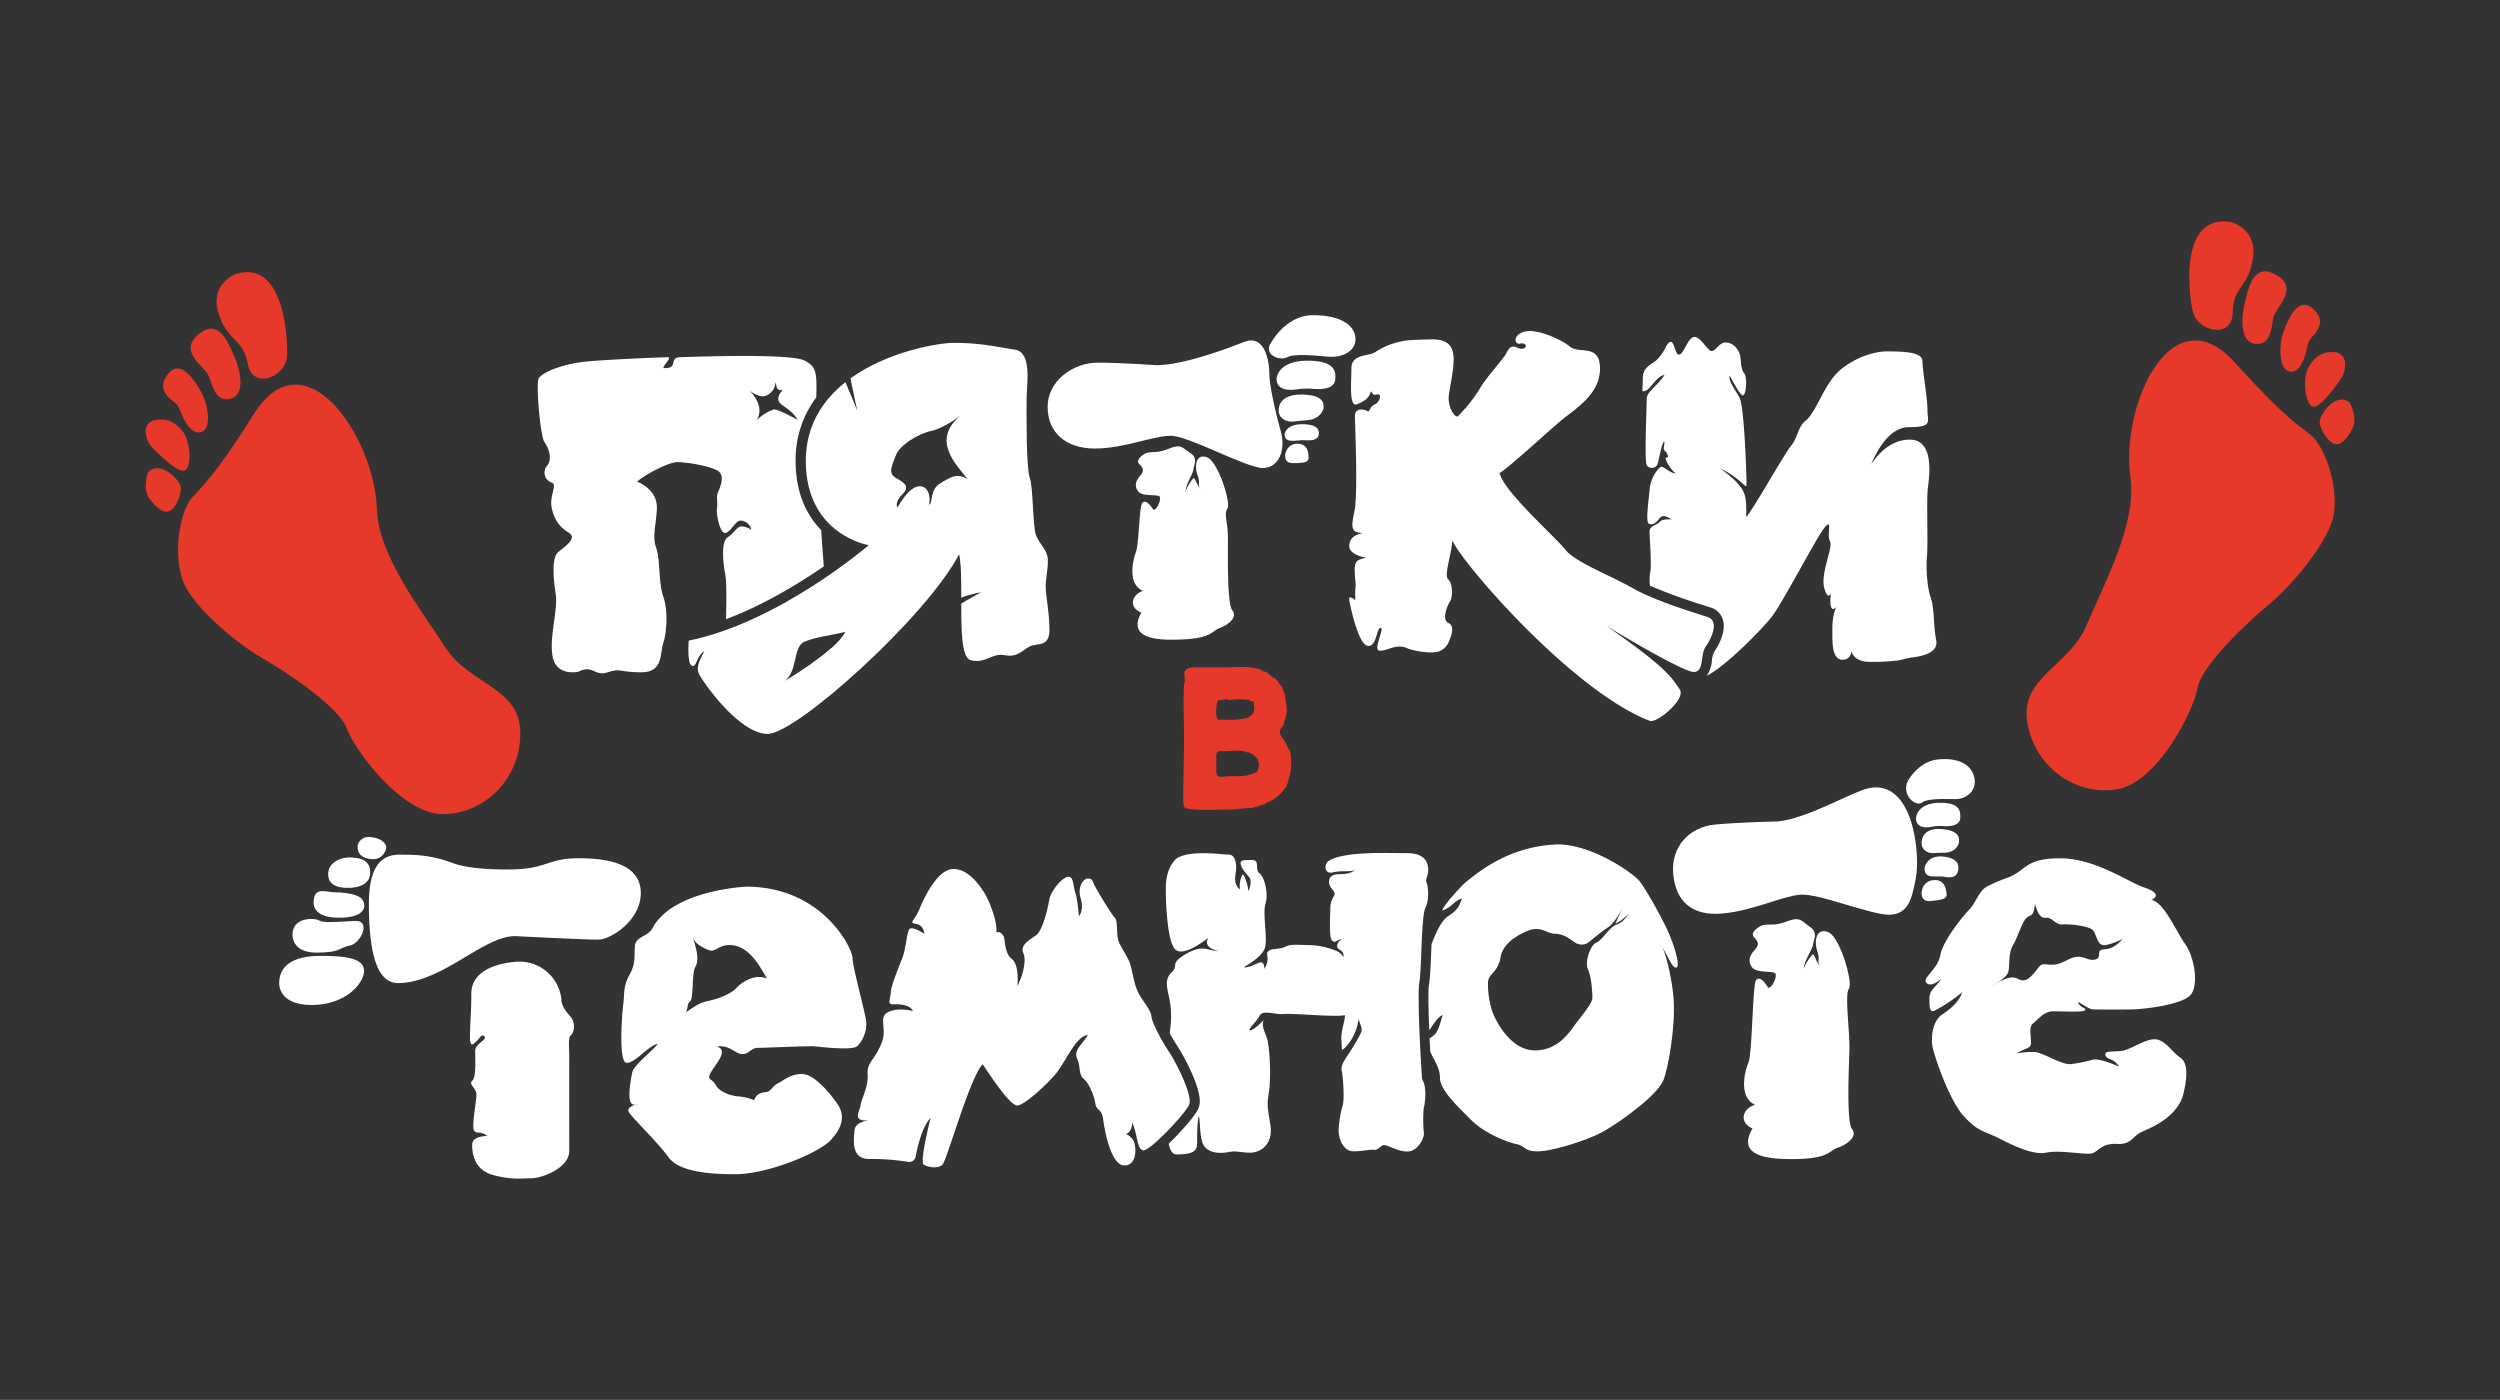 <?xml version="1.0" encoding="UTF-8"?> <svg xmlns="http://www.w3.org/2000/svg" viewBox="0 0 1000 559.96"><rect x="0" y="0" width="1000" height="559.96" fill="#333333" stroke="none"/> <defs> <style>.cls-1{fill:#fff;}.cls-2{fill:#e73929;}</style> </defs> <g id="Темный_фон" data-name="Темный фон"> <path class="cls-1" d="M418.29,235c-.09-3.92,1-7.24.85-11.15s-3.24-6-4.68-9.62-1.11-19-2.56-23.15-1.27-24.68-1.27-31S413,141,406,139.88s-14-2.75-24.32-2.75c-6.21,0-26.35,3.32-41.46,14.19.09,1,2.68,12.91,2.68,12.91s-4.75-11.52-4.75-11.35c-9.05,7.18-15.83,17.34-15.83,31.49,0,29.62,25.18,33.7,25.18,33.7s-35.91,30.89-72,38.17c0,0-.77,8.81,1.15,10s1.78-3.58,5-5.75c-.38,1.41-3.57,5.62-2.17,8.81s16.09,24.26,27.58,24.26,63.57-46.85,76.59-71.87c.85,4,.87,10.58.85,17.42,2.38-1.18,8-2.23,8-2.23s-5.68,3.09-8,4.59c0,10.92.15,21.7,3.75,22.6,6.13,1.53,8.43-3,13.62-2s7.06-2,10-3.49,8,.51,7.92-6.81S418.37,238.92,418.29,235ZM312.84,273c6.64-3.23,3.92-14.29,9-16.34s9.28-2.21,16.26-3.91C334.46,260.54,312.84,273,312.84,273ZM376,193.39c-4.17,2.47-2.89,8.34-4.34,8.51.94-5.62-2-8.42-5.36-7.06s-5.87,5.78-7.32,8.17c-.43-1-.77-2.47,2.13-5.45s.68-4.43-2.73-6.38-1.53-5,0-9.11,9.11-8.68,14.13-9.7,11.49-6,11.49-6c-11.4,9.78-1.79,19.15,3.06,25.27C382.63,189.05,380.16,190.92,376,193.39Z"></path> <path class="cls-1" d="M333.52,263.6a30.57,30.57,0,0,1-.84-4.47,92,92,0,0,1-8.18,6.37C327.68,264.85,330.75,264.17,333.52,263.6Z"></path> <path class="cls-1" d="M287.05,188.28c3.15,1.88,1,6.56.17,8.6s-.08,3.83-.42,6.3.93,8.85,2.72,9.87,4.43-4.09,6-4.68,4.6.93,5,3.57a7.25,7.25,0,0,0-3.92-1.36c-1.53-.17-2.81,2.47-5.53,4.34s-1.87,10-1,14.64c.61,3.31.52,9.38.35,18.12,15-5.64,29-14.19,39.1-21.12-.36-4.74-.72-9.64-1.05-14.52-5.29-5.43-10.23-14.11-10.23-27.67a41.43,41.43,0,0,1,8.27-25.4c.28-10.1.05-12.13-4.53-14.69-5.49-3.06-45.19-1.53-49.91-1.4s-.51,4.72-6.51,4.34c-1.14-.07,3.44-4.34,1.66-4.34s-24.39.89-33.2,1.79-17.61,4.34-18.63,6.89.76,23.11,2.38,25.28,3.36,6.76,1.06,9.44a4.23,4.23,0,0,0,1.88,6.77c2.38.89-1.11,5.36,0,10.21s3,7.41,6.8,9.83-2.17,5.75-4.46,8-1.79,10-.77,16.47-2.81,17.75-1.15,25.41,10.21,5.74,10.21,5.74c6-3.06,6.26,2,11.75.21s4.47,0,13.4,0,7.41-7.61,8.81-11.7,2-12.89,0-18.64-1.15-14.93-2.81-19.4-.13-8.55.26-15.57-6-10.26-7.92-10.94c2.81-2.55,12.43-7.83,16.17-7.83S283.9,186.41,287.05,188.28Zm19.54-30.08a5.88,5.88,0,0,0,3.57-5.43c.7,2.36.25,3.26,3.06,3.39-1.72,1.08-2.68,3.7-1.08,5.23s5,3,6.89,6.57c0,0-8-4.53-9.64-4.14a17.79,17.79,0,0,0-6.95,4.53s4.34-5-2.68-12.19C299.76,156.16,303.78,159.54,306.59,158.2Z"></path> <path class="cls-1" d="M458.12,181.39s-4.34,2.3-2.39,4.26,1.79,2.89.17,4.85-2.2,3.91-.67,6,6.46,1.28,8.25,1.87-1.28,6.89-2.3,5.28-3.15-4.17-4.34-2.3-1.21,16.17-2.5,19.57-3.37,12.69,2.82,15.43c-4.72,1.66-5.68,6.7-.64,8.68-1.85,3.58-4.91,10.85,11.87,10.85s16-3.44,19.47-4.66,7.28-4.4,5.11-7-1.79-21.89-1.79-28.78-1.74-9.75-.21-12-3.75-18.83-8.09-20.49-5.23,3.13-3.89,7-.13,3.19,1.08,5.42c-1.91-2.36-1.72-3.89-2.68-4.15a18.29,18.29,0,0,0-3.19,5.36c.26-3.19,3-7.08,3.19-8.87s1.79-4.49-1.08-6.36-3.51-3.21-6.26-2.7c-1.49.27-3.62,1.45-6,1.91C462.05,181,459.84,180.61,458.12,181.39Z"></path> <path class="cls-1" d="M462.59,146.07s-13.92-1-23.62-1-19.92,7.28-19.92,17.62,7.28,16.72,18.9,16.72,23.36-5.11,30.38-5.11,30.26,12.9,36.77,12.9,9.36-7.24,7.14-15-4.59-18.9-4.51-22.55-1.19-16.35-10.12-12.86C492,139,473.61,146.07,462.59,146.07Z"></path> <path class="cls-1" d="M507.82,138.16s5.79-12.09,17.45-12.09,16.93,4.51,16.93,9.62-5.78,7.4-10.64,7-13.87-1.37-16.59.17S506.2,142.33,507.82,138.16Z"></path> <path class="cls-1" d="M510.63,151.43s.34-7.15,12.42-7.15,11.07,5.37,11.07,7.15c0,4.26-5.64,4.43-9.29,4.1a25.1,25.1,0,0,0-5.94.19C515.58,156.22,510.63,156.18,510.63,151.43Z"></path> <path class="cls-1" d="M511.48,164.2s-.68-6.38,8.94-6.38,9,4.08,9,5.27c0,1-1.5,4.63-6.58,5-1.73.13-3.45.26-5.16.49C514.4,169,511.48,167.3,511.48,164.2Z"></path> <path class="cls-1" d="M513.82,173.69s.42-4,7-4,6.72,2.51,6.72,3.66c0,3-3.49,2.89-6,2.72S513.82,177.73,513.82,173.69Z"></path> <path class="cls-1" d="M514.11,183a4.24,4.24,0,0,1,.25-2.2,4.67,4.67,0,0,1,4.49-3.31c4.18,0,4.57,3.35,4.57,5.74,0,1.79-2.52,1.93-4.95,2C516.46,185.27,514.52,185.39,514.11,183Z"></path> <path class="cls-1" d="M564.78,136a29.72,29.72,0,0,0-14.53,4.75,6.46,6.46,0,0,1-1,.53c-2.87,1.15-8.68.71-8.68,6s-1.08,15.72,2.24,14.41,4.59-2.53,5.29-4.45.26,1.28,2.56.58,1.34,3.11-.83,4-1.79,3.36-3,2.59-4.85-1.4-4.85,2,1.29,31.45-.24,38.34-1,8.17,3.32,8.51c-3.74.68-5.36,2.55-5.36,5.19s3.66,4.09,6.89,4.68c-5,.94-5.19,1.49-4.3,10.81a31.39,31.39,0,0,0-.12,6.13s-2.9-2.43-2.47,0,3.59,17.62,7.31,18.25,3.46-7,5.24-7.15-3.19,8.69-.51,9.07,6.64-2.81,10.6-1.15,11.49,2.62,13.91,1.18a7.23,7.23,0,0,0,3.58-4.31c.64-1.59,2.23-5.58-.51-6.8s-.39-7,.72-8.67,1.11-7.23-.77-8.76,1.67-11,1.6-15.66c3.77,9,48.2,60.47,79,72.25,2.95,1.13,14.57-8.69,12.06-12.51-3.53-5.36-6.32-9.4-29.29-25.4,0,0,31,18.89,35.1,18.38s2.17-6.76,4.6-10.21,5.36-10.21.76-11.75-20.93-6.38-29.87-11.49S630,224.84,626.12,219.86s-24.51-23.11-26.3-30.64c3.45-1.92,20-17.23,25.15-21.45S640,157.69,640,147.48s-8.3-5.75-12-8.81-11.61-6.26-16-6.26-6.57,2.81-5.55,4.34,1.53.13,3.19.77.19,2.93-2.61,1.59-3.45.32-4.73,2.56-8.1,9.7-10.34,13.72a60,60,0,0,1-8.81,11.11c-1.08.83-4.34-3.66-3.57-8.77s1.87-9.53,1.87-14.21-2.13-7.75-8.17-7.75C571.11,135.77,567.92,135.87,564.78,136Z"></path> <path class="cls-1" d="M774.46,255.94c-1.11-5.19-.68-12.76-2.13-16.76s-2-11.75-1.53-16.85-.26-22.3.34-27.07,2.72-19.4-7.24-19.4-15.4,10-15.4,10,5.28-15,15.06-15,7.41-2.13,7.41-7.06-2-15.75-2-19.32-6.89-3.92-14.13-3.92-16.85,4.43-21.44,10.22-7.58,14.64-11,17.36-3,6.47-5.87,10-14.81,24.85-18,28.68c-.17-8.51,1-11.06-10.39-19.4,8.35,3.91,10.39,8.59,10.47,6.47s-.85-31.41-2.81-34.9-4.59-6.81-3.91-8.68c1,1.62,4.08,7.83,5.28,7.83s2-7,.42-8.94-1-6.12-1.87-8.08S693,137,690.29,137s-3.92,3.41-5.62,3.41-4.25-5.62-6.89-5.62-4.26,7.07-6.22,7.07-1.74-8.55-5-3.54c0,0-1.86,4.22-4.54,6.2s-4.91,2.68-4.91,7.34-.77,5.17,1.28,4.34,4.34-5.88,7.4-6.2c-2.68,4.28-7.09,6.64-7.09,9.45s-1,25.21,0,26.66a2.51,2.51,0,0,0,4.09,0c.76-1.36,1.53-7.91,2.89-9.7.34,1.87-.76,3,.26,3.91s1.87,2.9.64,2.73,1.48,4.68,3.78,6.38c-2.21-.17-4.76-2.72-5.78-2.72s-4.35,4.34-4.69,8.76-1.78,13.28-.34,14,2.8-.26,4.13-2,3-.93,4.9.26c-2.56,0-3.76,0-4.9,1.19s-3.87,1.45-3.87,3.74,1,14,.19,16.68a19.64,19.64,0,0,0,0,4.94,217,217,0,0,0,21.67,7.89l2.68.87a7.26,7.26,0,0,1,4.74,4.66c1.75,5.33-2.61,11.91-3.5,13.18a9.54,9.54,0,0,0-.82,3.32,12.76,12.76,0,0,1-2.06,6.11c7.66-3.82,22.13-18.7,25.91-23.48,4.34-5.49,18.63-33.19,21.57-36.25s.38,3.19,1.79,5.87-4.09,13.15-2.17,19.15,2.76-.72,2.4,3.62.92,5.36,2.28,3.49c-1.79,4.68-1.53,7.74-1.53,12.25s.68,8.94,4.08,8.94,3.58-3.49,3.58-3.49.42,4.34,7.48,4.34a81,81,0,0,0,9.71-.43c3-.17,3.32-.85,7.23-1.36S775.56,261.13,774.46,255.94Z"></path> <path class="cls-1" d="M704.39,370.34s-4.81,2.38-2.73,4.58,1.86,3.21,0,5.3-2.53,4.21-.93,6.58,7,1.59,9,2.3-1.61,7.49-2.67,5.69-3.31-4.65-4.67-2.64-1.48,29.15-3,32.83-4.07,13.75,2.6,16.93c-5.21,1.67-6.41,7.15-1,9.47-2.13,3.85-5.7,11.7,12.64,12.21s17.6-3.27,21.41-4.49,8.08-4.59,5.79-7.44-1.28-24-1.07-31.5-1.95-22.23-.21-24.64-3.51-20.69-8.2-22.63-5.82,3.25-4.47,7.48-.24,3.48,1,6c-2-2.64-1.76-4.31-2.8-4.62a19.6,19.6,0,0,0-3.65,5.76c.37-3.47,3.49-7.64,3.76-9.59s2.09-4.85-1-7-3.74-3.62-6.76-3.15c-1.63.26-4,1.48-6.61,1.91C708.7,370,706.3,369.54,704.39,370.34Z"></path> <path class="cls-1" d="M711.17,328.57s-14.83.29-25.1,1.24-17.78,8.83-16.77,19.78,7.45,16.94,19.75,15.8,23.54-6.83,31-7.52,29.54,8.67,36.43,8,8.22-6.15,9.85-14.56c1.88-9.73-1-39.91-19-36C741,316.67,722.83,327.49,711.17,328.57Z"></path> <path class="cls-1" d="M765.79,320.94a6.43,6.43,0,0,1-2.22-9.26c1.94-3,5.8-7.36,11.9-7.93,9.3-.86,13.92,3.19,14.39,8.23s-3.94,7.72-7.84,7.66-11.19-.31-13.22,1.4C768.09,321.64,766.94,321.52,765.79,320.94Z"></path> <path class="cls-1" d="M766.39,327.31s.1-5.95,9.22-6.19,8.47,4.23,8.51,5.72c.09,3.53-4.16,3.79-6.92,3.58a16.85,16.85,0,0,0-4.48.29C770.24,331.19,766.5,331.25,766.39,327.31Z"></path> <path class="cls-1" d="M768.65,336.91s-.17-5.84,7.79-5.3,7.22,4.22,7.14,5.3-1.52,4.13-5.75,4.18c-1.44,0-2.87,0-4.3.15C770.77,341.44,768.46,339.74,768.65,336.91Z"></path> <path class="cls-1" d="M769.87,346.94s.89-4.94,7.32-4.32,6.25,3.75,6.11,5.18c-.36,3.73-3.74,3.28-6.21,2.83S769.38,352,769.87,346.94Z"></path> <path class="cls-1" d="M768.77,358.35a4.46,4.46,0,0,1,.05-2.35,5,5,0,0,1,4.43-3.95c4.42-.41,5.16,3.1,5.39,5.64.18,1.89-2.47,2.29-5,2.58C771.48,360.51,769.44,360.82,768.77,358.35Z"></path> <path class="cls-1" d="M203.72,347.77s-14.94.39-22.6-2.55a51.34,51.34,0,0,0-18.63-3.32c-4.22,0-14.94-2-14.94,19.53s3.83,31.79,11.62,31.79c17.61,0,34.08-18.77,46.85-18.77,0,0,28.08,1.41,33.19,1.41s17.11-7.66,17.11-18.64S244.7,343.3,231.68,343.3,218.78,347.77,203.72,347.77Z"></path> <path class="cls-1" d="M111.68,393.22S111,402,124.7,402s20.93-8.85,20.93-13.58-5.87-6.08-17.36-6.08S111.68,386.58,111.68,393.22Z"></path> <path class="cls-1" d="M117,373.82s-.51,7.23,9.53,7.23,8.94-2,13.36-2.81,8.85-10.21,2-9.87-12.43.95-14.21-.17S117,366.75,117,373.82Z"></path> <path class="cls-1" d="M125.55,359.77s-2,7.32,10,7.32,11-5.87,8.85-7.83-8.42-2.38-11-2.38S126.06,354.75,125.55,359.77Z"></path> <path class="cls-1" d="M140.53,343a11.2,11.2,0,0,0-5,.86c-2,.88-4.26,2.58-4.26,5.79,0,5.83,6.81,5.48,8.51,5.48s8.3-.5,8.3-6.08C148.06,344.21,144.57,343.19,140.53,343Z"></path> <path class="cls-1" d="M143.12,338s-1.2,5.1,5.54,5.66c4.63.38,6.19-4.16,5.78-5.28-.78-2.16-3.37-3.31-6.64-3.58A4.44,4.44,0,0,0,143.12,338Z"></path> <path class="cls-1" d="M207.17,384.67s-18.64.38-18.64,12.76-1.66,21.7.76,20.17,3.2-4.47,4.47-3.06-3.7,2.81-3.7,5.87.51,10.34-1.15,11.87,1.66,2.81,1.66,5.62-1.91,12.38-1,14.17,2.3,0,5.36,2.3c-3.19.13-6.06,1-6.06,3.57s.36,9.83,8.19,12,11.83,1.36,15.57,1.36,15.07-3.83,15.07-11-.05-33.36,0-37.19-.6-8.17.68-9.06,1.91-4.85,0-7.15-3.83-4.47-3.83-7.28A16.87,16.87,0,0,0,207.17,384.67Z"></path> <path class="cls-1" d="M346.49,408.73c-.39-3.83-5.49-22-5.49-25.6s-11.88-28.46-42.51-28.46c0,0-29.22,1.28-37.41,16.46-2,3.79-6.89,3.2-7.15,7.54s.39,6.72-2.17,11.34-1.91,7.55-2.42,11.38-2.05,23.49,1.27,23.74,8.56-6.76,12.51-7.65c-1.91,2.8-9.57,8.42-10.21,11.48s-2.68,13.41,1,12.9-4.47.25-2.17,3.32,11.88,12.38,15.58,17.61,13.66,6.9,26.68,6.9,33.44-8.43,38.3-13.66,5.74-10,2.68-14.43-9.32-12-14.17-12-7.41,2.68-9.58,3.7-2.89,3.2-4.38,3.45-4.17.26-5.19,3.32a21.17,21.17,0,0,0-6.51-1.53c-2.3-.13-7.41-1.66-8.88-4.53s-3.57-1.73-2.1-4.73,7.79-9.19,2.55-10.66c5.17-.83,7.28,3,10.21,3s3.26-2.49,6.39-2.49,20.3-.83,22.78-.57,14.43,1.6,16.54.06S346.87,412.56,346.49,408.73ZM294.44,395.3c-2,2.22-7.19,4.26-11.23,5.11s-5.32,2.34-9.19,4.68c1.4-.89.51-3.44,2-4.51s.64-11.23,2.08-13.74,1-6.13-1.06-11.92c1.32,3.62,7.13,5.33,7.13,5.33,2.59.13,3.47-2.22,7.68-2.22,8.34,0,12.76,10,15,13.4C301.68,389.3,296.44,393.09,294.44,395.3Z"></path> <path class="cls-1" d="M667.69,373.65c-2.56-6-10-19.23-12.17-21.54-3.41-3.66-20.29-15.18-33.88-14.29-13.28.86-24.68,5.94-36.08,15.7,0,0-7.75,7.83-8.68,10.68,3.87-1.15,4.76-4,7.91-4.81-1.15,3.23-1.95,4.79-5.4,7-3,1.92-5.07,6.84-6.78,11.27-.05,1.21-.1,2.38-.14,3.4-.26,6.4-.44,10.42-.86,12.57s-.25,10.09.09,18.48c1.81-2.47,3.28-5.24,5.43-6.14-.76,1.78-1.36,5.78-3.15,7.74a12.16,12.16,0,0,1-2.15,1.61c.08,1.78.17,3.54.26,5.23C573.46,424,576,427,576,431.18c0,4.85,7.32,11.66,12.59,16.93s14.47,8.85,18,9.54,2.89,2.89,8.51,2.89,19.4-4.26,25.7-7.66,22.47-14.81,24.68-21.11,4.34-20.59,4.08-29.78-3.32-21.11-4.93-23.66c3.15,5.27,4.25,8.85,5.87,8.68S670.24,379.69,667.69,373.65Zm-21.07-3.83c-2.87.95-5.76,6.36-8.06,7.19s-4.79,7.66-3.38,10.72,1.78,9.32,1.78,11.42-3.83,6.58-6.25,9.77-7,11.24-16.73,11.24-15.7-11.75-17-15.45a34.79,34.79,0,0,1-1.79-11.49c0-4,3.83-3.57,5.1-10.6s11.22-10.45,11.22-10.45c4.91-1.85,7.3,1.33,10.49,1.33s5.42,1.72,7.85,3.38a4.72,4.72,0,0,0,6-.26,94.82,94.82,0,0,1,7.79-6c2.17-1.53,4.42-5.89,5.23-6.83-.82,1.2-1.34,2.81-2.75,5.56,2.24-.58,3.64-2.62,5.62-3.83C649.64,367.43,649.5,368.86,646.62,369.82Z"></path> <path class="cls-1" d="M348.11,448.11c.34,0-6,.17-6.3,4s-1.61,11.75,6.3,11.49a88.74,88.74,0,0,1,15.22,1.16,2.55,2.55,0,0,0,2.9-2c.79-4.12,2.71-12.35,6-15.54,0,0-4.51,17.61-2.73,18.64s5.71,1.78,7.49,0,11-35.07,16.09-40.17c4.93,7.48,11.23,16.51,13.79,16.51s10.38-7,14.8-11.92,8.34-15.66,13.45-16.34c-2.38,4.26-5.79,6-4.25,9.53s.34,6.13,2.72,8.17,4.25,7.49,4.59,10,2.56,1.87,3.07,6,3.06,18.56,8.51,18.56,4.87-8.6,3.28-10.51-2.68-2-2.68-2,2.68-1,2.48-4.78c2.24,4.85,1.86,10.72,4.41,11.23s16.72-14.49,18.38-18.19-5.36-17.24-8.17-21.45-6.64-11.36-6.89-13.91-3.07-5.62-5-9.07-2.43-8.3-3.45-11.74-4.47-7.41-5-10.47,0-7-1.27-8.3S438,355,437.43,353.33s-1.08-1.92-2.42-1.92-4.22,3-2.75,7.92-.7,7.15-.7,7.15-.45-6.39-1.41-9.32-.63-6.45-2.8-6.45-6.9,5.32-7.58,9-2.64,12.51-5.44,14.47-6.39,4-5,7.06-.34,9.36-2.38,13.19c.43-5.19-.17-9.28-2.38-11s-2.56-5.7-2.81-7.74-2-3.32-3.23-2.73c.51-3.91-2.56-12.25-4.69-15.66s-6.55-9.7-12.51-9.7S370,358.16,367.94,363.26s-4.68,5.87-1.53,6.3,3.32,3.92,3.32,3.92-4.94-3.24-6-1.79-1.27,7.32-2.64,11.06-4.59,11.07-4.76,14.13-1.7,4.94,1.1,4.85,6.73.26,7.75,2.72c-4.6-1.27-11.83-.85-11.92,3.32s1.2,6-1.53,11.49-5,6-4.68,10.81-2.55,9.53-2.81,12S340.28,448.88,348.11,448.11Z"></path> <path class="cls-1" d="M562.92,341.26c-8.42,0-24.85-.81-31.32,3-2,1.11-2.13,5.62,1.62,4.68s7.74.17,9.28-1.27c-1.88,1.7-4.52,2-6.64,2s-4.26.59-4.26,3.14,2.9,3.66,2.13,5.28-1.62,2.38-1.62,5.62-.59,10.93.64,12.38,1.75,0,4-.64c-1.32,1.07-3,3.19-.94,4.39a2.74,2.74,0,0,1,1.58,3,6,6,0,0,0-2.9-2.51,31,31,0,0,0-10.51-2.3c-2.13.13-7.61-.6-9.61.55s-5.41.85-6.43,1.49-1.28.77-.94,2.81-1.19,4.72-1.19,4.72-.08-3.19-1.79-2.64-5.14,2.43-6.46,1.88c1.57-.94,6.76-3.88,8.25-7.24s-.89-14.21.38-18.12-.36-10.71-2.4-12.18.38-5.29-2.94-5.29-5-.13-4.53,1.85,2.62,4,3.51,5.23.13,4.73-.51,5.3c0-1.4-1.15-5.87-2.23-6.7a9.51,9.51,0,0,0-1.09,6.06c-1.91-1.21-2.23-3.83-1.72-6.57s.13-7.34-2.74-7.34-15.71-2-20.94,1.59c0,0-4.28,3.19-4.28,11.75s.9,21.32,3.58,24.38,9.44-1.4,13.53-4.47c-1.66,2.43-.09,4.51,4.08,5.32-4.55,0-6.12-2.81-13,1.11s-2.93,4.64-5.7,7.27-2.25,5.11-1.32,9.54a35.41,35.41,0,0,1,.68,12.51,22.6,22.6,0,0,0-.22,2.61c.9,1.62,1.89,3.27,2.87,4.74a83.07,83.07,0,0,1,6.1,11.54c3.73,8.6,3.24,11.87,2.39,13.76-1.54,3.44-8.13,10.29-9.44,11.63-.86.88-1.65,1.66-2.39,2.38.54,2.56,1.49,4.27,3.08,4.27,5.87,0,8.29-1,8.29-4.21s0-9.83.77-11.11c.57,3.71.19,10,2.42,12.45s6.32,2.55,9.45,1.92,4.66.25,8.62.25,9.38-3.25,8-11.36-1.21-8.23-.45-13.66.26-17.75-.95-21-2.11-5-1.22-7.09c-2.36,2.62-4.72,4.28-5.61,4.15s2.68-3.44,4-5.87,5.74-.32,9.76-.64,20.69,1.34,24.26.45c.45,1.34-1.66,6.38-1.34,10s-.13,4.15.64,3.7,5.17-4.53,6.25-12.06c1,3.13,1.53,3.64,1,5.23s-4.66,8.17-5.74,9.77-2.49,3.83-2,5.68,1.11,11,.43,13.51a44.85,44.85,0,0,0-1.7,10.21c0,3.32,1.78,8.43,5.95,8.43s6.3-.85,8.17-.6,2.56-1.87,4.17-1.87,5.2,2.55,9.28,2.55,6.89-5.53,6.55-7.57-.37-8.68,0-10,1.42-8.08-.71-11.32c-.59-7.23-2-34.12-1.1-38.89s.73-26.47,2.41-29.7,1.08-8.85.48-10,.46-2.64.61-4.51S571.35,341.26,562.92,341.26Z"></path> <path class="cls-1" d="M874,377.52c-3.83-5.49-8.49-16.73-13.47-17.56,2.49-1.08,3.13-3-2.94-5s-19.51-11.64-33.49-11.64-13.45,4.68-20.57,7.57a68.36,68.36,0,0,0-8.55,3.62c-3.58,1.91-4.34,6.25-7.28,9.32S777.18,376.37,776.14,382s-6.75,8.85-5.82,10.72,3.43,1.19,6.27-1.28c-2.44,3.75-4.82,4.43-4.82,7.92s0,5.87,2.21,4.85a65.91,65.91,0,0,0,10.9-7.32c-1.11,3.4-3.83,6.13-7.92,8.85s-4.42,9-4.08,12.17,6.55,21.79,12.42,28.3,8.05,6,14.17,9.06,13.66,6.9,19.28,5.75,16,1.18,18.38.21,3.71-4,9.71-3.66,5.87-3.19,10.46-5.11,14.05-6.38,16.09-15.06,1.28-12.77-1.53-14.55-5.88-7.15-10-7.15-9.7,4.25-13.28,4.68-6.89-.26-6.38,1.7,3.32,1,5.45,4.6c-2.22-1-8.09-3.41-10.56-2.81a57,57,0,0,1-8.85,1.79c-3.66.34-11.4-4.86-14.55-4.86a30.74,30.74,0,0,0-7.06.6c3.57-2.3,5.78-1.87,5.78-4.26s-.93-6.55.77-7.74,4.17-4.68,7.57-4.85,12.58.55,13.28-.47-2.17-.83-2.81-3.25c1.09.31,4.28,2.87,6,2.93s10.68.11,15.79,0,20.34-1.95,23.4-6S877.86,383,874,377.52Zm-32,2.17c-4.08.13-1,3.06-3.57,4s-4.34-1-7.15-1-5.23,2.17-8.3,2.94-5-.38-6.38.26-4.21,6.25-7.28,6.25c-2.86,0-3-3.22-10.66,1.14-1,.62-1.72,1-1.72,1,.61-.39,1.18-.73,1.72-1,1.65-1.06,4-2.76,4.54-4.2.89-2.3-.13-7.41,2-11s3.83-10.34,6-11.36,2.17-1.15,2.81-5.11c1.15,4,2.17,5.74,4.47,5.49s3.82,2.94,6.51,2.68,9.57.51,11.74,1.92,1.66,7.27,5.87,6.25a22.51,22.51,0,0,0,6.39-2.42S846.07,379.56,842,379.69Z"></path> <path class="cls-2" d="M101.53,165.64c-20.42,32.51-23.7,30.34-26.76,36.6S69.53,221.39,73,231.86s21.75,25.53,31.28,31,31.15,19.57,34.38,28.42,22.13,34.38,38.47,34.38,31-13.78,31-32.34-20.26-19.23-30-34.38-26.83-36.59-27.4-55.49C149.88,175.18,122,133.13,101.53,165.64Z"></path> <path class="cls-2" d="M59.16,189.07s-2.22,6.36.5,10.19,5.7,6.21,8.26,5.11,5.44-7.92,4.08-10.64S63.76,184,59.16,189.07Z"></path> <path class="cls-2" d="M61.7,168.11a4.59,4.59,0,0,0-3.39,5.28c.67,4.25,2.37,5.45,5,8s8.43,7.91,10.81,6.72,2.57-11.91-1.78-16.51S64.43,167.69,61.7,168.11Z"></path> <path class="cls-2" d="M68.43,148.28s-4.85,4.26-2.64,8.43,4.68,3.23,6.21,7.4,4.77,10.3,8.77,8.6,2.47-11.15-.43-16.17S72.94,145,68.43,148.28Z"></path> <path class="cls-2" d="M82.05,132s-6.64,3.23-5.71,8,6,7.32,7.32,10.81,2.64,10.38,8.77,8.59,3.4-12.17,1.36-16.68S88.6,129.22,82.05,132Z"></path> <path class="cls-2" d="M94.05,109.69s-10.35,4.09-6.64,15.7,9.83,9.67,11.74,20.22,15.45,5.31,15.7-3.63S112.94,103.56,94.05,109.69Z"></path> <path class="cls-2" d="M894.12,145.17c25.66,28.55,28.52,25.86,32.61,31.5s8.41,18,6.8,28.88S916.45,234.41,908,241.4,880.63,266,879,275.27s-16,37.65-32.05,40.43-32.88-8.31-36-26.59,16.69-22.41,23.67-39,20.21-40.62,17.55-59.34C848.11,162.79,868.45,116.61,894.12,145.17Z"></path> <path class="cls-2" d="M939.86,161s3.27,5.88,1.24,10.12-4.56,7.09-7.26,6.44-6.72-6.87-5.84-9.79S934.46,156.79,939.86,161Z"></path> <path class="cls-2" d="M933.79,140.82a4.59,4.59,0,0,1,4.24,4.62c.06,4.3-1.41,5.77-3.58,8.73s-7,9.24-9.5,8.47-4.56-11.3-1.06-16.57S931,140.86,933.79,140.82Z"></path> <path class="cls-2" d="M923.78,122.42s5.51,3.37,4,7.85-4.06,4-4.86,8.36-3,11-7.18,10-4.33-10.57-2.33-16S918.77,119.92,923.78,122.42Z"></path> <path class="cls-2" d="M907.6,108.72s7.09,2.06,7,6.91-4.71,8.24-5.37,11.9-.83,10.68-7.18,10-5.42-11.41-4.18-16.2S900.66,107.07,907.6,108.72Z"></path> <path class="cls-2" d="M892,88.75s10.88,2.27,9.21,14.34-8,11.21-8.13,21.93-14.31,7.86-16.09-.9S872.31,85.93,892,88.75Z"></path> <path class="cls-2" d="M514.71,314.44c-.16.16-.52.6-1.09,1.32a21.3,21.3,0,0,1-2,2.25,17.15,17.15,0,0,1-3.05,2.28c-.32,0-.48.06-.48.16l.08.17a1.89,1.89,0,0,0-1.12.28,1.44,1.44,0,0,1-.56.28v.08l.08.16c-.38,0-.56,0-.56.08v.16a13.78,13.78,0,0,0-2.77.8,11.73,11.73,0,0,1-3.49.8h-1.2l-2.77.28c-1.79.19-2.87.28-3.25.28s-.8,0-1.44,0l-1.28,0c-1,.06-3.72.08-8.26.08s-7.3-.37-7.94-1.12a14.64,14.64,0,0,1-.32-3.37q0-4.08.16-12.11t.16-12.43c0-1.55,0-3.91-.08-7.1s-.08-5.57-.08-7.17,0-4,.16-7.22v.08c.21,0,.32-.4.32-1.2,0-.22,0-.62-.08-1.21s-.08-1-.08-1.28a2.41,2.41,0,0,1,.92-2.2,6.62,6.62,0,0,1,3.41-.61l5,0c2.3,0,4,0,5.13,0,1,0,2.38,0,4.25-.08s3.24-.08,4.09-.08a29.89,29.89,0,0,1,5.46.4,1.31,1.31,0,0,1,.48.17,1.37,1.37,0,0,0,.56.16l.28,0a1.38,1.38,0,0,1,.28,0,21.33,21.33,0,0,1,1.84,1.12,1.46,1.46,0,0,0,.29,0,1.3,1.3,0,0,1,.28,0,3.75,3.75,0,0,1,1.56,1,9.92,9.92,0,0,0,1.24,1c0,.22.14.35.4.4l.48.08A10.7,10.7,0,0,1,511.5,273a1.78,1.78,0,0,0,.32.6c.32.37.59.7.8,1s.36.46.44.56.1.16,0,.16v.41a10.09,10.09,0,0,1,1,2.64.42.42,0,0,1,0,.16.55.55,0,0,0,0,.24c0,.16.1.86.32,2.09a19.13,19.13,0,0,1,.32,3.13,11.7,11.7,0,0,1-.6,3.44,17.54,17.54,0,0,0-.69,2.65,5.5,5.5,0,0,1-.6.72,3.09,3.09,0,0,0-.64,1,5.14,5.14,0,0,0-.2,1.61,6.39,6.39,0,0,0,1.24,2.12,8.89,8.89,0,0,1,1.25,2,5.5,5.5,0,0,0,.56,1.24,12.83,12.83,0,0,0,.8,1.41c.43.85.64,2.56.64,5.13a16.7,16.7,0,0,1-1,6.25,1.11,1.11,0,0,1,0,.28,1.38,1.38,0,0,1-.08.2,2.22,2.22,0,0,0-.12.45c0,.24-.14.54-.24.92a.9.9,0,0,0-.32.64Zm-14.6-33.92a1,1,0,0,1-.16-.36.32.32,0,0,0-.32-.28,2.15,2.15,0,0,0-.4,0l-.32,0c-.22,0-.7,0-1.44-.08s-1.34-.08-1.77-.08c-.59,0-1.2,0-1.84.08s-1.18.1-1.61.16l-.72.08-.32-.16a1,1,0,0,0-.56-.16,7.59,7.59,0,0,0-1.28.16,9.5,9.5,0,0,1-1.21.16.69.69,0,0,1-.48-.16q-1.2.48-1.2,4.81a6.28,6.28,0,0,0,.64,3.21c.37,0,1.09,0,2.16,0l2.49,0a30.22,30.22,0,0,0,5.77-.45,5.32,5.32,0,0,0,3-1.36,4.24,4.24,0,0,0,1-1.48,5.62,5.62,0,0,0,.17-1.53,7.18,7.18,0,0,0-.13-1.16,9.57,9.57,0,0,1-.11-1.08.79.79,0,0,0-.37-.32,1.26,1.26,0,0,0-.52-.08A1.19,1.19,0,0,1,500.11,280.52Zm3.45,25.74a5.91,5.91,0,0,0-.24-1.84,4.23,4.23,0,0,0-.44-1,8.37,8.37,0,0,0-.92-.92c-.48-.43-.86-.77-1.13-1a1.49,1.49,0,0,1-.88-.28,1.23,1.23,0,0,0-.64-.28,2.82,2.82,0,0,0-.44,0l-.36,0c-.43-.43-1.71-.64-3.85-.64-.59,0-1.47,0-2.65.08s-2,.08-2.56.08a14.49,14.49,0,0,1-1.77-.08,3.34,3.34,0,0,0-1,.72,2.93,2.93,0,0,0-.16,1.28c0,.75,0,1.82,0,3.21s0,2.43,0,3.13c0,1.33.56,2,1.68,2,.38,0,1,0,1.81-.12s1.45-.12,1.88-.12.94,0,1.69,0,1.28,0,1.6,0a16.68,16.68,0,0,0,7.54-1.68A7.36,7.36,0,0,0,503.56,306.26Z"></path> </g> </svg> 